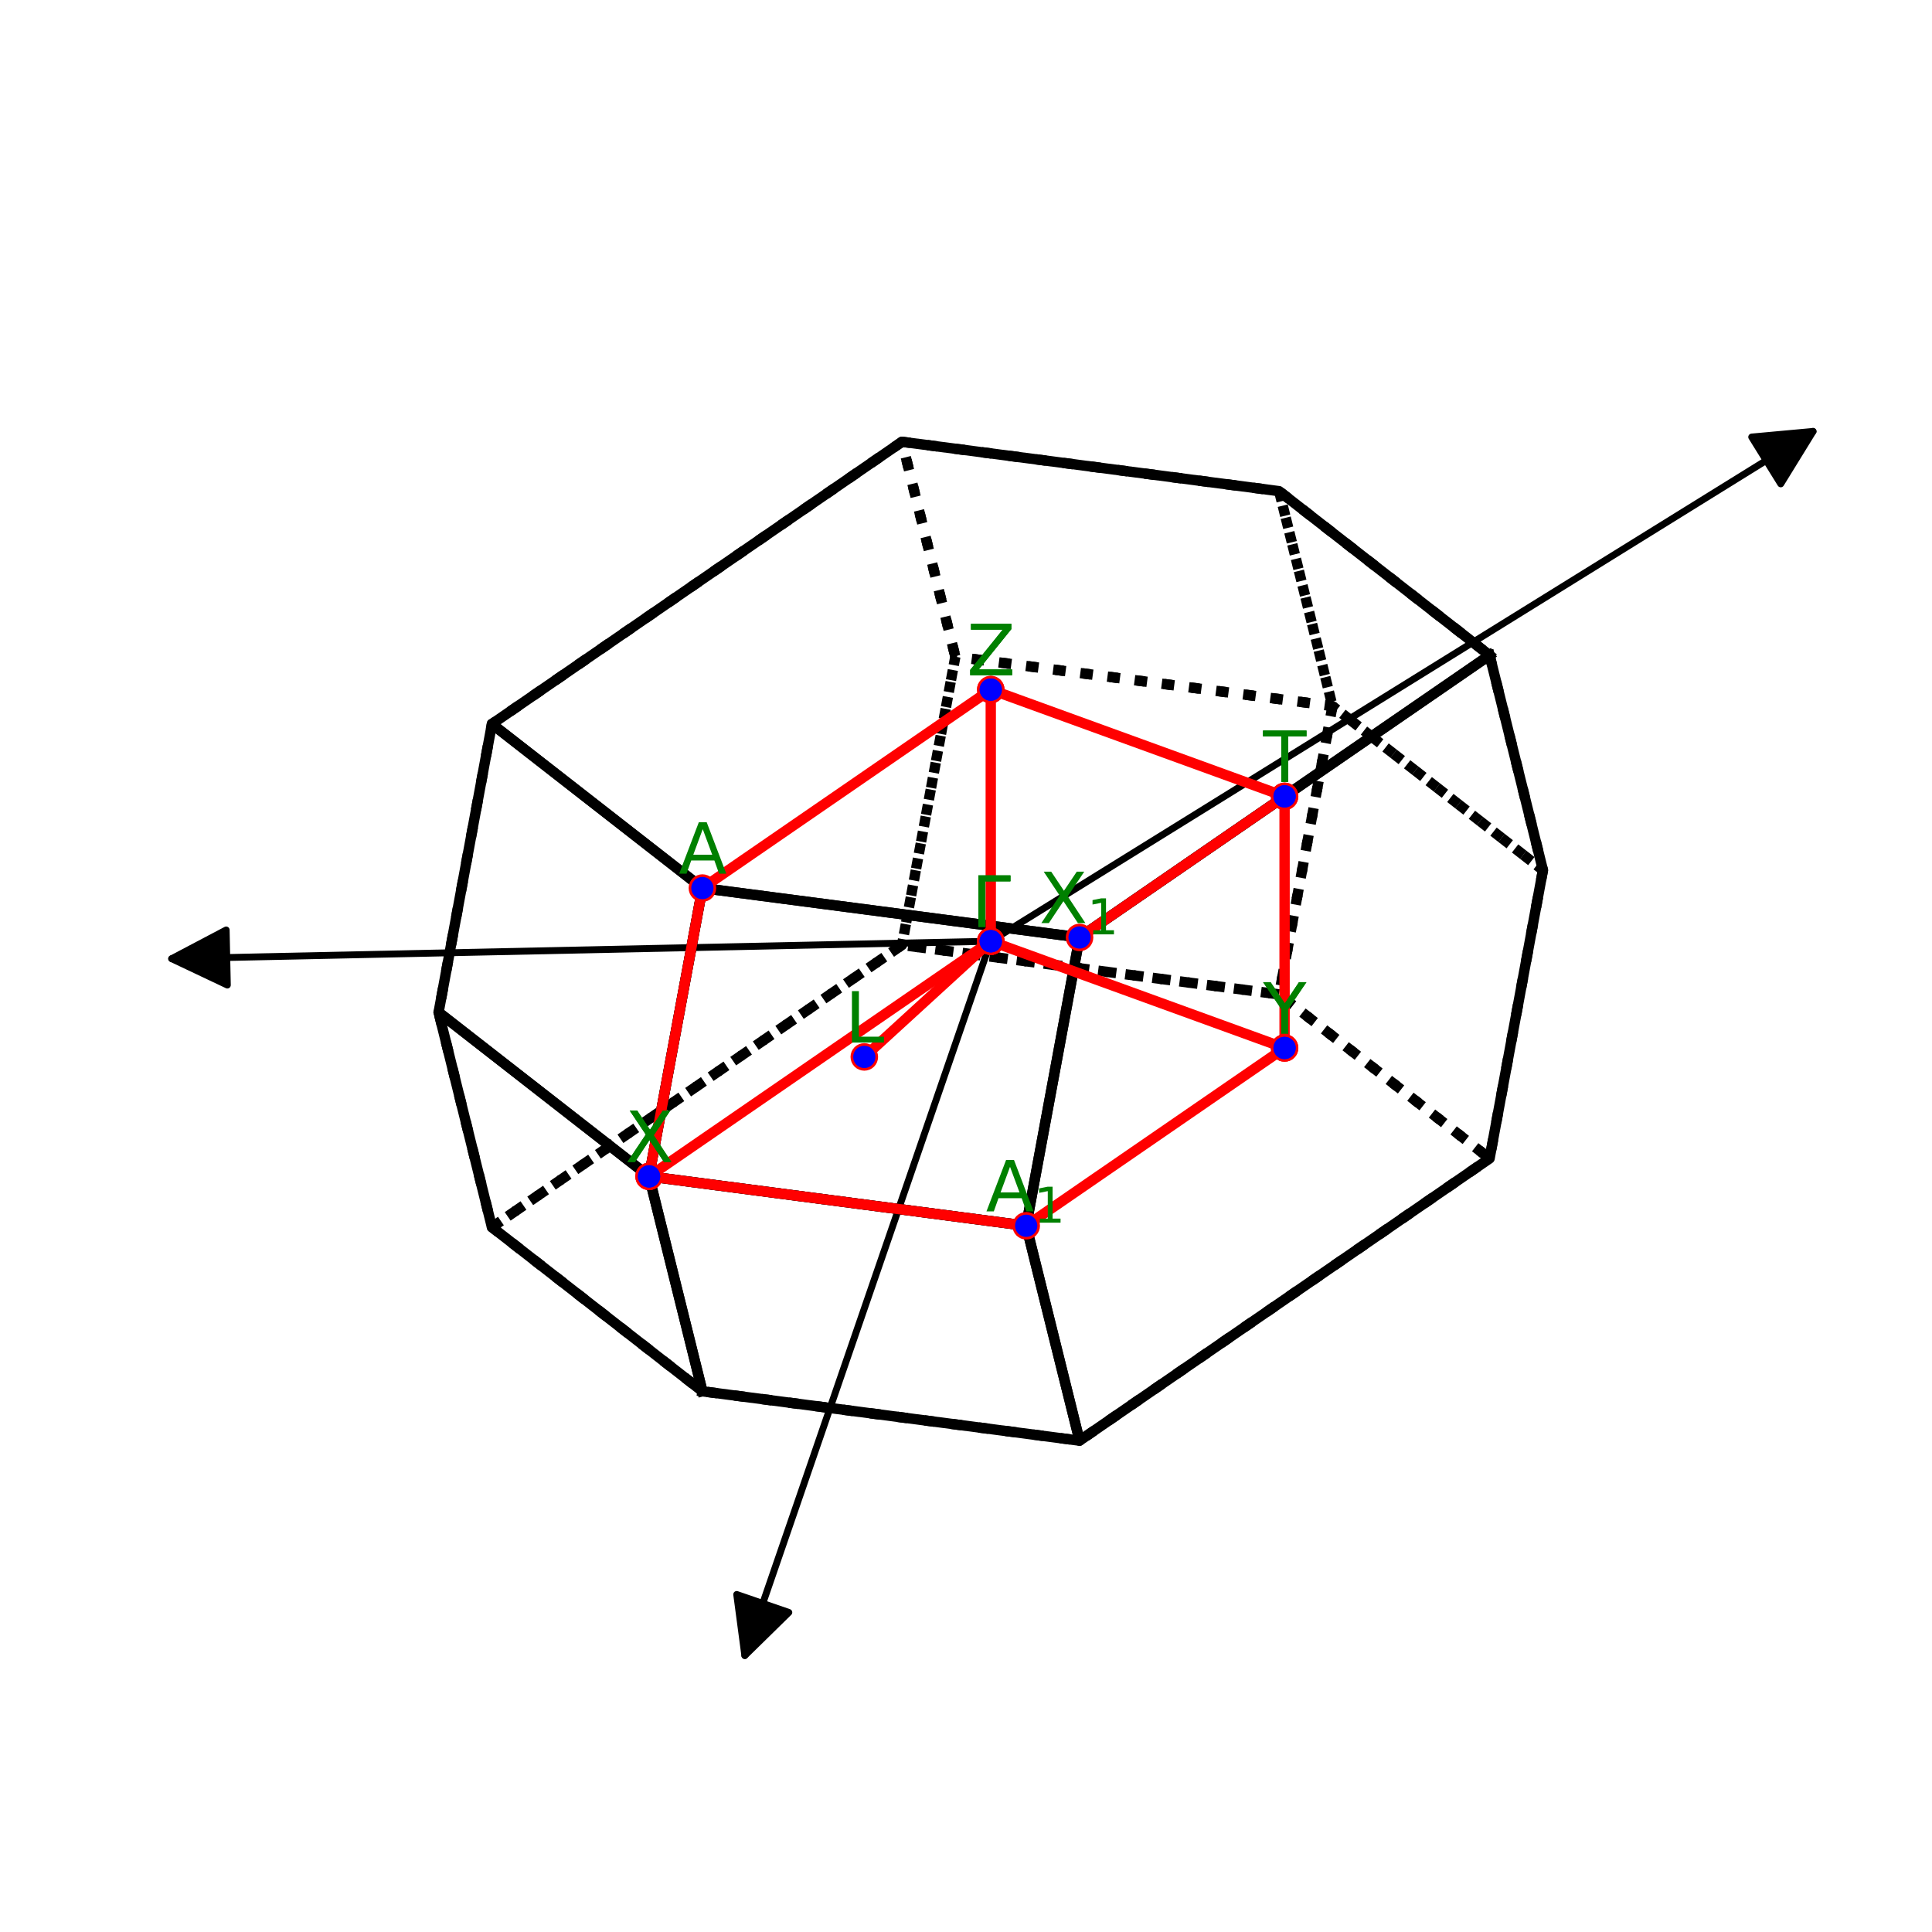 <?xml version="1.0" encoding="utf-8" standalone="no"?>
<!DOCTYPE svg PUBLIC "-//W3C//DTD SVG 1.1//EN"
  "http://www.w3.org/Graphics/SVG/1.1/DTD/svg11.dtd">
<svg height="280.512pt" version="1.1" viewBox="0 0 280.512 280.512" width="280.512pt" xmlns="http://www.w3.org/2000/svg" xmlns:xlink="http://www.w3.org/1999/xlink">
 <defs>
  <style type="text/css">*{stroke-linecap:butt;stroke-linejoin:round;}</style>
 </defs>
 <g id="figure_1">
  <g id="patch_1">
   <path d="M 0 280.512 
L 280.512 280.512 
L 280.512 0 
L 0 0 
z
" style="fill:#ffffff;"/>
  </g>
  <g id="patch_2">
   <path d="M 7.2 273.312 
L 273.312 273.312 
L 273.312 7.2 
L 7.2 7.2 
z
" style="fill:#ffffff;"/>
  </g>
  <g id="axes_1">
   <g id="patch_3">
    <path clip-path="url(#p772f7ff02d)" d="M 145.554 135.605 
Q 204.873 98.827 263.242 62.638 
" style="fill:none;stroke:#000000;stroke-linecap:round;"/>
    <path clip-path="url(#p772f7ff02d)" d="M 254.335 63.454 
L 263.242 62.638 
L 258.551 70.253 
L 254.335 63.454 
z
" style="stroke:#000000;stroke-linecap:round;"/>
   </g>
   <g id="patch_4">
    <path clip-path="url(#p772f7ff02d)" d="M 141.852 136.703 
Q 82.83 137.961 24.926 139.195 
" style="fill:none;stroke:#000000;stroke-linecap:round;"/>
    <path clip-path="url(#p772f7ff02d)" d="M 33.009 143.023 
L 24.926 139.195 
L 32.838 135.025 
L 33.009 143.023 
z
" style="stroke:#000000;stroke-linecap:round;"/>
   </g>
   <g id="patch_5">
    <path clip-path="url(#p772f7ff02d)" d="M 143.201 138.551 
Q 125.49 189.99 108.144 240.372 
" style="fill:none;stroke:#000000;stroke-linecap:round;"/>
    <path clip-path="url(#p772f7ff02d)" d="M 114.53 234.11 
L 108.144 240.372 
L 106.966 231.505 
L 114.53 234.11 
z
" style="stroke:#000000;stroke-linecap:round;"/>
   </g>
   <g id="line2d_1">
    <path clip-path="url(#p772f7ff02d)" d="M 216.279 95.138 
L 224.024 126.341 
L 193.466 102.516 
L 185.721 71.314 
L 216.279 95.138 
" style="fill:none;stroke:#000000;stroke-dasharray:1.5,2.475;stroke-dashoffset:0;stroke-width:1.5;"/>
   </g>
   <g id="line2d_2">
    <path clip-path="url(#p772f7ff02d)" d="M 101.983 128.942 
L 156.743 136.111 
L 148.998 177.973 
L 94.238 170.804 
L 101.983 128.942 
" style="fill:none;stroke:#000000;stroke-linecap:square;stroke-width:1.5;"/>
   </g>
   <g id="line2d_3">
    <path clip-path="url(#p772f7ff02d)" d="M 101.983 202.006 
L 94.238 170.804 
L 148.998 177.973 
L 156.743 209.175 
L 101.983 202.006 
" style="fill:none;stroke:#000000;stroke-linecap:square;stroke-width:1.5;"/>
   </g>
   <g id="line2d_4">
    <path clip-path="url(#p772f7ff02d)" d="M 224.024 126.341 
L 216.279 168.202 
L 185.721 144.378 
L 193.466 102.516 
L 224.024 126.341 
" style="fill:none;stroke:#000000;stroke-dasharray:1.5,2.475;stroke-dashoffset:0;stroke-width:1.5;"/>
   </g>
   <g id="line2d_5">
    <path clip-path="url(#p772f7ff02d)" d="M 216.279 95.138 
L 224.024 126.341 
L 216.279 168.202 
L 156.743 209.175 
L 148.998 177.973 
L 156.743 136.111 
L 216.279 95.138 
" style="fill:none;stroke:#000000;stroke-linecap:square;stroke-width:1.5;"/>
   </g>
   <g id="line2d_6">
    <path clip-path="url(#p772f7ff02d)" d="M 130.962 64.145 
L 71.425 105.118 
L 63.68 146.979 
L 71.425 178.181 
L 130.962 137.209 
L 138.706 95.347 
L 130.962 64.145 
" style="fill:none;stroke:#000000;stroke-dasharray:1.5,2.475;stroke-dashoffset:0;stroke-width:1.5;"/>
   </g>
   <g id="line2d_7">
    <path clip-path="url(#p772f7ff02d)" d="M 185.721 144.378 
L 130.962 137.209 
L 71.425 178.181 
L 101.983 202.006 
L 156.743 209.175 
L 216.279 168.202 
L 185.721 144.378 
" style="fill:none;stroke:#000000;stroke-dasharray:1.5,2.475;stroke-dashoffset:0;stroke-width:1.5;"/>
   </g>
   <g id="line2d_8">
    <path clip-path="url(#p772f7ff02d)" d="M 216.279 95.138 
L 156.743 136.111 
L 101.983 128.942 
L 71.425 105.118 
L 130.962 64.145 
L 185.721 71.314 
L 216.279 95.138 
" style="fill:none;stroke:#000000;stroke-linecap:square;stroke-width:1.5;"/>
   </g>
   <g id="line2d_9">
    <path clip-path="url(#p772f7ff02d)" d="M 185.721 71.314 
L 193.466 102.516 
L 138.706 95.347 
L 130.962 64.145 
L 185.721 71.314 
" style="fill:none;stroke:#000000;stroke-dasharray:1.5,2.475;stroke-dashoffset:0;stroke-width:1.5;"/>
   </g>
   <g id="line2d_10">
    <path clip-path="url(#p772f7ff02d)" d="M 193.466 102.516 
L 185.721 144.378 
L 130.962 137.209 
L 138.706 95.347 
L 193.466 102.516 
" style="fill:none;stroke:#000000;stroke-dasharray:1.5,2.475;stroke-dashoffset:0;stroke-width:1.5;"/>
   </g>
   <g id="line2d_11">
    <path clip-path="url(#p772f7ff02d)" d="M 94.238 170.804 
L 101.983 128.942 
L 71.425 105.118 
L 63.68 146.979 
L 94.238 170.804 
" style="fill:none;stroke:#000000;stroke-linecap:square;stroke-width:1.5;"/>
   </g>
   <g id="line2d_12">
    <path clip-path="url(#p772f7ff02d)" d="M 94.238 170.804 
L 63.68 146.979 
L 71.425 178.181 
L 101.983 202.006 
L 94.238 170.804 
" style="fill:none;stroke:#000000;stroke-linecap:square;stroke-width:1.5;"/>
   </g>
   <g id="line2d_13">
    <path clip-path="url(#p772f7ff02d)" d="M 143.852 136.66 
L 186.511 152.157 
L 186.511 115.625 
L 143.852 100.128 
L 143.852 136.66 
L 94.238 170.804 
L 148.998 177.973 
L 186.511 152.157 
" style="fill:none;stroke:#ff0000;stroke-linecap:square;stroke-width:1.5;"/>
    <defs>
     <path d="M 0 1.5 
C 0.398 1.5 0.779 1.342 1.061 1.061 
C 1.342 0.779 1.5 0.398 1.5 0 
C 1.5 -0.398 1.342 -0.779 1.061 -1.061 
C 0.779 -1.342 0.398 -1.5 0 -1.5 
C -0.398 -1.5 -0.779 -1.342 -1.061 -1.061 
C -1.342 -0.779 -1.5 -0.398 -1.5 0 
C -1.5 0.398 -1.342 0.779 -1.061 1.061 
C -0.779 1.342 -0.398 1.5 0 1.5 
z
" id="m12972f3306" style="stroke:#ff0000;"/>
    </defs>
    <g clip-path="url(#p772f7ff02d)">
     <use style="fill:#ff0000;stroke:#ff0000;" x="143.852" xlink:href="#m12972f3306" y="136.66"/>
     <use style="fill:#ff0000;stroke:#ff0000;" x="186.511" xlink:href="#m12972f3306" y="152.157"/>
     <use style="fill:#ff0000;stroke:#ff0000;" x="186.511" xlink:href="#m12972f3306" y="115.625"/>
     <use style="fill:#ff0000;stroke:#ff0000;" x="143.852" xlink:href="#m12972f3306" y="100.128"/>
     <use style="fill:#ff0000;stroke:#ff0000;" x="143.852" xlink:href="#m12972f3306" y="136.66"/>
     <use style="fill:#ff0000;stroke:#ff0000;" x="94.238" xlink:href="#m12972f3306" y="170.804"/>
     <use style="fill:#ff0000;stroke:#ff0000;" x="148.998" xlink:href="#m12972f3306" y="177.973"/>
     <use style="fill:#ff0000;stroke:#ff0000;" x="186.511" xlink:href="#m12972f3306" y="152.157"/>
    </g>
   </g>
   <g id="line2d_14">
    <path clip-path="url(#p772f7ff02d)" d="M 186.511 115.625 
L 156.743 136.111 
" style="fill:none;stroke:#ff0000;stroke-linecap:square;stroke-width:1.5;"/>
    <g clip-path="url(#p772f7ff02d)">
     <use style="fill:#ff0000;stroke:#ff0000;" x="186.511" xlink:href="#m12972f3306" y="115.625"/>
     <use style="fill:#ff0000;stroke:#ff0000;" x="156.743" xlink:href="#m12972f3306" y="136.111"/>
    </g>
   </g>
   <g id="line2d_15">
    <path clip-path="url(#p772f7ff02d)" d="M 94.238 170.804 
L 101.983 128.942 
L 143.852 100.128 
" style="fill:none;stroke:#ff0000;stroke-linecap:square;stroke-width:1.5;"/>
    <g clip-path="url(#p772f7ff02d)">
     <use style="fill:#ff0000;stroke:#ff0000;" x="94.238" xlink:href="#m12972f3306" y="170.804"/>
     <use style="fill:#ff0000;stroke:#ff0000;" x="101.983" xlink:href="#m12972f3306" y="128.942"/>
     <use style="fill:#ff0000;stroke:#ff0000;" x="143.852" xlink:href="#m12972f3306" y="100.128"/>
    </g>
   </g>
   <g id="line2d_16">
    <path clip-path="url(#p772f7ff02d)" d="M 125.491 153.457 
L 143.852 136.66 
" style="fill:none;stroke:#ff0000;stroke-linecap:square;stroke-width:1.5;"/>
    <g clip-path="url(#p772f7ff02d)">
     <use style="fill:#ff0000;stroke:#ff0000;" x="125.491" xlink:href="#m12972f3306" y="153.457"/>
     <use style="fill:#ff0000;stroke:#ff0000;" x="143.852" xlink:href="#m12972f3306" y="136.66"/>
    </g>
   </g>
   <g id="Path3DCollection_1">
    <defs>
     <path d="M 0 1.118 
C 0.297 1.118 0.581 1 0.791 0.791 
C 1 0.581 1.118 0.297 1.118 0 
C 1.118 -0.297 1 -0.581 0.791 -0.791 
C 0.581 -1 0.297 -1.118 0 -1.118 
C -0.297 -1.118 -0.581 -1 -0.791 -0.791 
C -1 -0.581 -1.118 -0.297 -1.118 0 
C -1.118 0.297 -1 0.581 -0.791 0.791 
C -0.581 1 -0.297 1.118 0 1.118 
z
" id="ma10838ccbe" style="stroke:#0000ff;"/>
    </defs>
    <g clip-path="url(#p772f7ff02d)">
     <use style="fill:#0000ff;stroke:#0000ff;" x="143.852" xlink:href="#ma10838ccbe" y="136.66"/>
    </g>
   </g>
   <g id="text_1">
    <!-- $\mathrm{\Gamma}$ -->
    <g style="fill:#008000;" transform="translate(141.052 134.58)scale(0.1 -0.1)">
     <defs>
      <path d="M 628 0 
L 628 4666 
L 3531 4666 
L 3531 4134 
L 1259 4134 
L 1259 0 
L 628 0 
z
" id="DejaVuSans-393" transform="scale(0.016)"/>
     </defs>
     <use transform="translate(0 0.094)" xlink:href="#DejaVuSans-393"/>
    </g>
   </g>
   <g id="text_2">
    <!-- $\mathrm{Y}$ -->
    <g style="fill:#008000;" transform="translate(183.411 150.077)scale(0.1 -0.1)">
     <defs>
      <path d="M -13 4666 
L 666 4666 
L 1959 2747 
L 3244 4666 
L 3922 4666 
L 2272 2222 
L 2272 0 
L 1638 0 
L 1638 2222 
L -13 4666 
z
" id="DejaVuSans-59" transform="scale(0.016)"/>
     </defs>
     <use transform="translate(0 0.094)" xlink:href="#DejaVuSans-59"/>
    </g>
   </g>
   <g id="text_3">
    <!-- $\mathrm{T}$ -->
    <g style="fill:#008000;" transform="translate(183.411 113.545)scale(0.1 -0.1)">
     <defs>
      <path d="M -19 4666 
L 3928 4666 
L 3928 4134 
L 2272 4134 
L 2272 0 
L 1638 0 
L 1638 4134 
L -19 4134 
L -19 4666 
z
" id="DejaVuSans-54" transform="scale(0.016)"/>
     </defs>
     <use transform="translate(0 0.094)" xlink:href="#DejaVuSans-54"/>
    </g>
   </g>
   <g id="text_4">
    <!-- $\mathrm{Z}$ -->
    <g style="fill:#008000;" transform="translate(140.402 98.048)scale(0.1 -0.1)">
     <defs>
      <path d="M 359 4666 
L 4025 4666 
L 4025 4184 
L 1075 531 
L 4097 531 
L 4097 0 
L 288 0 
L 288 481 
L 3238 4134 
L 359 4134 
L 359 4666 
z
" id="DejaVuSans-5a" transform="scale(0.016)"/>
     </defs>
     <use transform="translate(0 0.094)" xlink:href="#DejaVuSans-5a"/>
    </g>
   </g>
   <g id="text_5">
    <!-- $\mathrm{\Gamma}$ -->
    <g style="fill:#008000;" transform="translate(141.052 134.58)scale(0.1 -0.1)">
     <use transform="translate(0 0.094)" xlink:href="#DejaVuSans-393"/>
    </g>
   </g>
   <g id="text_6">
    <!-- $\mathrm{X}$ -->
    <g style="fill:#008000;" transform="translate(90.788 168.724)scale(0.1 -0.1)">
     <defs>
      <path d="M 403 4666 
L 1081 4666 
L 2241 2931 
L 3406 4666 
L 4084 4666 
L 2584 2425 
L 4184 0 
L 3506 0 
L 2194 1984 
L 872 0 
L 191 0 
L 1856 2491 
L 403 4666 
z
" id="DejaVuSans-58" transform="scale(0.016)"/>
     </defs>
     <use transform="translate(0 0.094)" xlink:href="#DejaVuSans-58"/>
    </g>
   </g>
   <g id="text_7">
    <!-- $\mathrm{A_{1}}$ -->
    <g style="fill:#008000;" transform="translate(143.148 175.893)scale(0.1 -0.1)">
     <defs>
      <path d="M 2188 4044 
L 1331 1722 
L 3047 1722 
L 2188 4044 
z
M 1831 4666 
L 2547 4666 
L 4325 0 
L 3669 0 
L 3244 1197 
L 1141 1197 
L 716 0 
L 50 0 
L 1831 4666 
z
" id="DejaVuSans-41" transform="scale(0.016)"/>
      <path d="M 794 531 
L 1825 531 
L 1825 4091 
L 703 3866 
L 703 4441 
L 1819 4666 
L 2450 4666 
L 2450 531 
L 3481 531 
L 3481 0 
L 794 0 
L 794 531 
z
" id="DejaVuSans-31" transform="scale(0.016)"/>
     </defs>
     <use transform="translate(0 0.094)" xlink:href="#DejaVuSans-41"/>
     <use transform="translate(69.365 -16.312)scale(0.7)" xlink:href="#DejaVuSans-31"/>
    </g>
   </g>
   <g id="text_8">
    <!-- $\mathrm{Y}$ -->
    <g style="fill:#008000;" transform="translate(183.411 150.077)scale(0.1 -0.1)">
     <use transform="translate(0 0.094)" xlink:href="#DejaVuSans-59"/>
    </g>
   </g>
   <g id="text_9">
    <!-- $\mathrm{T}$ -->
    <g style="fill:#008000;" transform="translate(183.411 113.545)scale(0.1 -0.1)">
     <use transform="translate(0 0.094)" xlink:href="#DejaVuSans-54"/>
    </g>
   </g>
   <g id="text_10">
    <!-- $\mathrm{X_{1}}$ -->
    <g style="fill:#008000;" transform="translate(150.893 134.031)scale(0.1 -0.1)">
     <use transform="translate(0 0.094)" xlink:href="#DejaVuSans-58"/>
     <use transform="translate(69.463 -16.312)scale(0.7)" xlink:href="#DejaVuSans-31"/>
    </g>
   </g>
   <g id="text_11">
    <!-- $\mathrm{X}$ -->
    <g style="fill:#008000;" transform="translate(90.788 168.724)scale(0.1 -0.1)">
     <use transform="translate(0 0.094)" xlink:href="#DejaVuSans-58"/>
    </g>
   </g>
   <g id="text_12">
    <!-- $\mathrm{A}$ -->
    <g style="fill:#008000;" transform="translate(98.533 126.862)scale(0.1 -0.1)">
     <use transform="translate(0 0.094)" xlink:href="#DejaVuSans-41"/>
    </g>
   </g>
   <g id="text_13">
    <!-- $\mathrm{Z}$ -->
    <g style="fill:#008000;" transform="translate(140.402 98.048)scale(0.1 -0.1)">
     <use transform="translate(0 0.094)" xlink:href="#DejaVuSans-5a"/>
    </g>
   </g>
   <g id="text_14">
    <!-- $\mathrm{L}$ -->
    <g style="fill:#008000;" transform="translate(122.691 151.378)scale(0.1 -0.1)">
     <defs>
      <path d="M 628 4666 
L 1259 4666 
L 1259 531 
L 3531 531 
L 3531 0 
L 628 0 
L 628 4666 
z
" id="DejaVuSans-4c" transform="scale(0.016)"/>
     </defs>
     <use transform="translate(0 0.094)" xlink:href="#DejaVuSans-4c"/>
    </g>
   </g>
   <g id="text_15">
    <!-- $\mathrm{\Gamma}$ -->
    <g style="fill:#008000;" transform="translate(141.052 134.58)scale(0.1 -0.1)">
     <use transform="translate(0 0.094)" xlink:href="#DejaVuSans-393"/>
    </g>
   </g>
   <g id="Path3DCollection_2">
    <g clip-path="url(#p772f7ff02d)">
     <use style="fill:#0000ff;stroke:#0000ff;" x="143.852" xlink:href="#ma10838ccbe" y="136.66"/>
    </g>
   </g>
   <g id="Path3DCollection_3">
    <g clip-path="url(#p772f7ff02d)">
     <use style="fill:#0000ff;stroke:#0000ff;" x="143.852" xlink:href="#ma10838ccbe" y="136.66"/>
    </g>
   </g>
   <g id="Path3DCollection_4">
    <g clip-path="url(#p772f7ff02d)">
     <use style="fill:#0000ff;stroke:#0000ff;" x="143.852" xlink:href="#ma10838ccbe" y="100.128"/>
    </g>
   </g>
   <g id="Path3DCollection_5">
    <g clip-path="url(#p772f7ff02d)">
     <use style="fill:#0000ff;stroke:#0000ff;" x="143.852" xlink:href="#ma10838ccbe" y="100.128"/>
    </g>
   </g>
   <g id="Path3DCollection_6">
    <g clip-path="url(#p772f7ff02d)">
     <use style="fill:#0000ff;stroke:#0000ff;" x="186.511" xlink:href="#ma10838ccbe" y="152.157"/>
    </g>
   </g>
   <g id="Path3DCollection_7">
    <g clip-path="url(#p772f7ff02d)">
     <use style="fill:#0000ff;stroke:#0000ff;" x="186.511" xlink:href="#ma10838ccbe" y="152.157"/>
    </g>
   </g>
   <g id="Path3DCollection_8">
    <g clip-path="url(#p772f7ff02d)">
     <use style="fill:#0000ff;stroke:#0000ff;" x="186.511" xlink:href="#ma10838ccbe" y="115.625"/>
    </g>
   </g>
   <g id="Path3DCollection_9">
    <g clip-path="url(#p772f7ff02d)">
     <use style="fill:#0000ff;stroke:#0000ff;" x="186.511" xlink:href="#ma10838ccbe" y="115.625"/>
    </g>
   </g>
   <g id="Path3DCollection_10">
    <g clip-path="url(#p772f7ff02d)">
     <use style="fill:#0000ff;stroke:#0000ff;" x="94.238" xlink:href="#ma10838ccbe" y="170.804"/>
    </g>
   </g>
   <g id="Path3DCollection_11">
    <g clip-path="url(#p772f7ff02d)">
     <use style="fill:#0000ff;stroke:#0000ff;" x="94.238" xlink:href="#ma10838ccbe" y="170.804"/>
    </g>
   </g>
   <g id="Path3DCollection_12">
    <g clip-path="url(#p772f7ff02d)">
     <use style="fill:#0000ff;stroke:#0000ff;" x="101.983" xlink:href="#ma10838ccbe" y="128.942"/>
    </g>
   </g>
   <g id="Path3DCollection_13">
    <g clip-path="url(#p772f7ff02d)">
     <use style="fill:#0000ff;stroke:#0000ff;" x="125.491" xlink:href="#ma10838ccbe" y="153.457"/>
    </g>
   </g>
   <g id="Path3DCollection_14">
    <g clip-path="url(#p772f7ff02d)">
     <use style="fill:#0000ff;stroke:#0000ff;" x="148.998" xlink:href="#ma10838ccbe" y="177.973"/>
    </g>
   </g>
   <g id="Path3DCollection_15">
    <g clip-path="url(#p772f7ff02d)">
     <use style="fill:#0000ff;stroke:#0000ff;" x="156.743" xlink:href="#ma10838ccbe" y="136.111"/>
    </g>
   </g>
  </g>
 </g>
 <defs>
  <clipPath id="p772f7ff02d">
   <rect height="266.112" width="266.112" x="7.2" y="7.2"/>
  </clipPath>
 </defs>
</svg>
